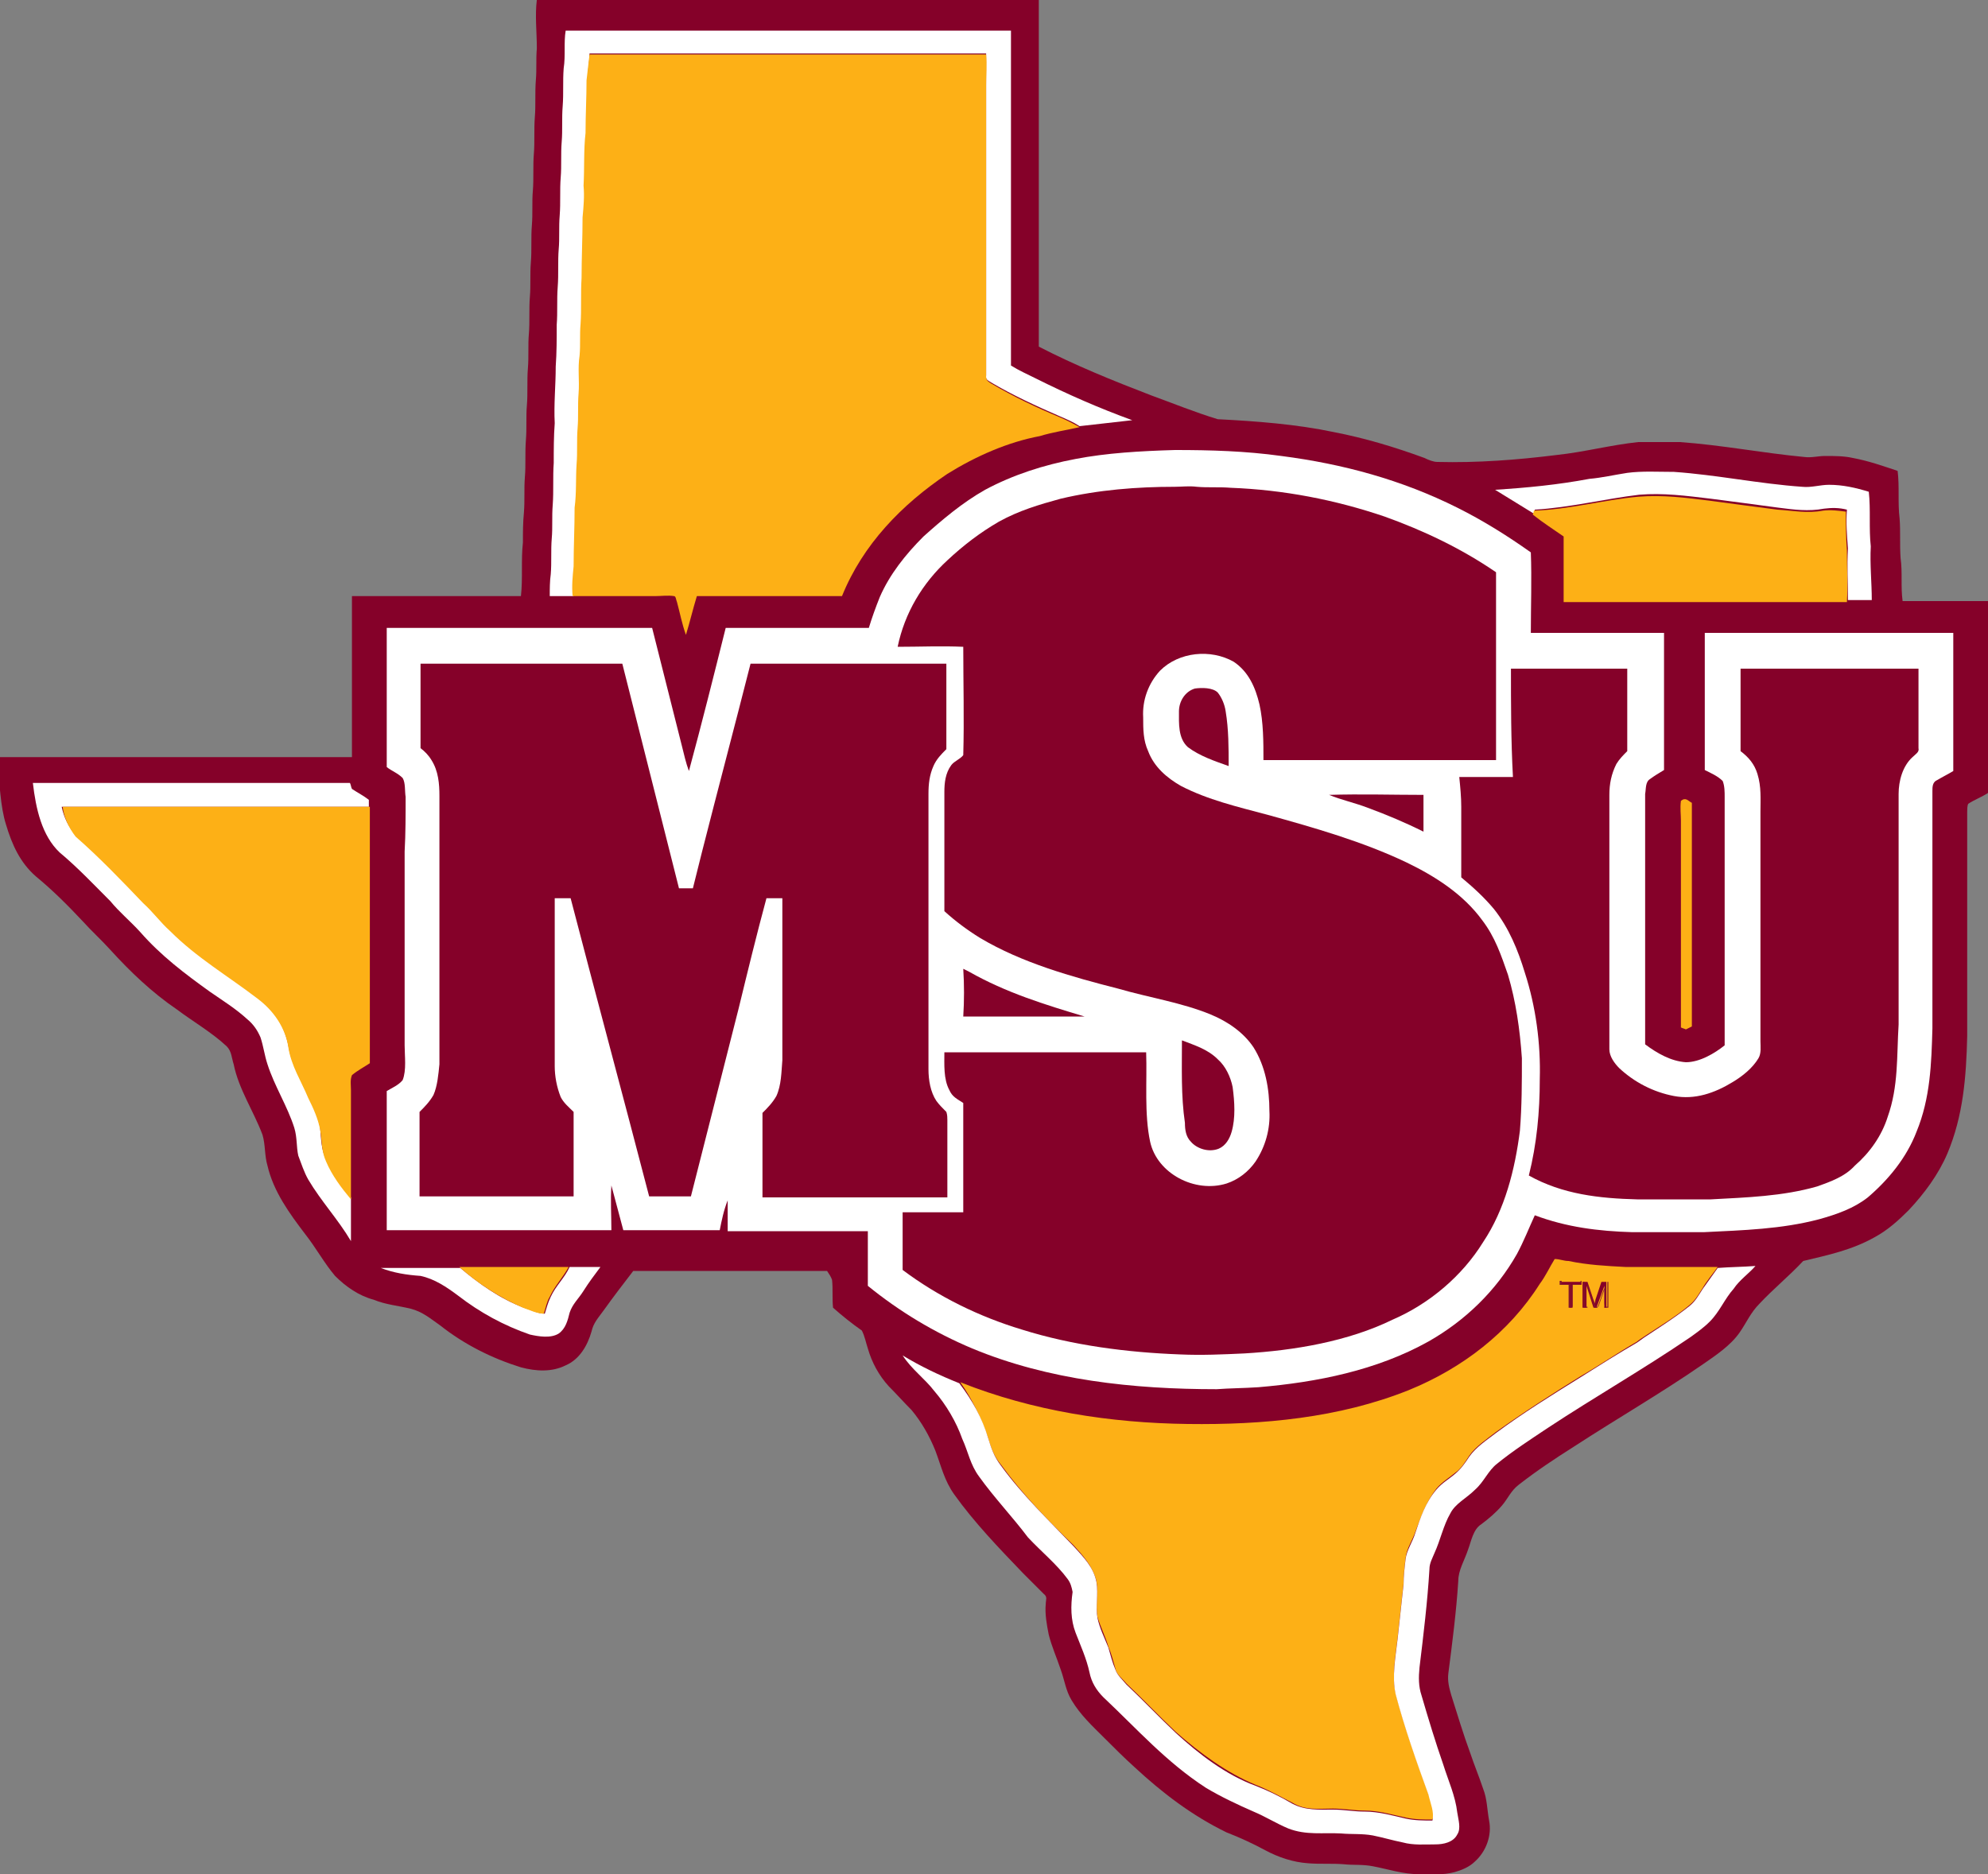 <?xml version="1.0" encoding="utf-8"?>
<svg xmlns="http://www.w3.org/2000/svg" enable-background="new 0 0 270 254.6" id="Layer_1" version="1.1" viewBox="0 0 270 254.6" x="0px" y="0px">
<rect x="0" y="0" width="270" height="254.6" fill="#808080" stroke="none"/>
<g transform="matrix(1.35 0 0 1.35 145 72.468)">
	<path clip-rule="evenodd" d="M-53.4-53.7h50.5v34.9c3.7,1.9,7.4,3.4,11.3,4.9&#xA;		c2.2,0.8,4.4,1.7,6.7,2.4C19-11.3,23-11,26.8-10.2c3.1,0.6,6.1,1.5,9.1,2.6c0.4,0.2,0.9,0.4,1.3,0.4c4,0.1,8-0.2,12-0.7&#xA;		c2.8-0.3,5.4-1,8.2-1.3c1.4,0,2.8,0,4.2,0c4.2,0.3,8.3,1.1,12.5,1.5c0.7,0.1,1.4-0.1,2.1-0.1c1,0,1.9,0,2.8,0.2&#xA;		c1.6,0.3,3,0.8,4.5,1.3c0.2,1.6,0,3.2,0.2,4.8c0.1,1.3,0,2.6,0.1,4C84,3.9,83.8,5.3,84,6.8h8.6v19.3c-0.6,0.4-1.4,0.7-2,1.1&#xA;		c-0.1,0.2-0.1,0.6-0.1,0.8c0,7.5,0,15.1,0,22.6c-0.1,4.1-0.4,8-2,11.8c-0.9,2.1-2.3,4-3.9,5.7c-1,1-2.1,2-3.4,2.7&#xA;		c-2.3,1.3-4.7,1.8-7.2,2.4c-1.4,1.5-3,2.8-4.4,4.3c-0.9,0.9-1.3,1.9-2,2.9c-0.9,1.3-2.4,2.3-3.7,3.2c-4.2,2.9-8.7,5.5-13,8.3&#xA;		c-1.9,1.2-3.7,2.4-5.5,3.8c-0.8,0.6-1.1,1.4-1.7,2.1c-0.6,0.7-1.3,1.3-2.1,1.9c-0.8,0.5-1,1.7-1.3,2.5c-0.4,1.2-1,2.1-1,3.2&#xA;		c-0.2,3.1-0.6,6.2-1,9.3c-0.1,0.8,0.1,1.5,0.3,2.2c0.6,1.9,1.2,3.9,1.9,5.8c0.4,1.2,0.9,2.4,1.3,3.6c0.4,1,0.4,2.1,0.6,3.2&#xA;		c0.3,1.5-0.3,3.1-1.4,4.1c-0.6,0.6-1.4,0.9-2.1,1.1c-1.2,0.3-2.2,0.2-3.5,0.2c-1.7,0-3.1-0.5-4.7-0.8c-1-0.2-2-0.1-2.9-0.2&#xA;		c-1.2-0.1-2.4,0-3.6-0.1c-1.5-0.1-3-0.6-4.3-1.3c-1.3-0.7-2.6-1.3-3.9-1.8c-3.5-1.7-6.5-4-9.3-6.6c-1-0.9-2-1.9-3-2.9&#xA;		c-1.2-1.2-2.4-2.3-3.3-3.8c-0.6-1-0.7-2-1.1-3.1c-0.4-1.2-0.9-2.3-1.2-3.5c-0.2-1-0.4-2.1-0.3-3.1c0-0.4,0.2-0.7-0.2-1&#xA;		c-0.7-0.7-1.4-1.4-2.1-2.1c-2.4-2.5-4.9-5.1-6.9-7.9c-1-1.4-1.3-2.8-1.9-4.4c-0.6-1.5-1.4-2.9-2.4-4.1c-0.8-0.8-1.5-1.6-2.3-2.4&#xA;		c-1-1.1-1.7-2.4-2.1-3.8c-0.2-0.6-0.3-1.2-0.6-1.8c-1-0.7-2-1.5-2.9-2.3c-0.1-0.9,0-1.9-0.1-2.8c-0.1-0.3-0.3-0.6-0.5-0.9&#xA;		c-6.5,0-13,0-19.5,0c-1,1.3-2,2.6-3,4c-0.5,0.7-1,1.2-1.2,2.1c-0.4,1.4-1.2,2.8-2.6,3.4c-1.4,0.7-3,0.6-4.5,0.2&#xA;		c-2.9-0.9-5.7-2.3-8.1-4.2c-1-0.7-1.8-1.4-3-1.7c-1.2-0.3-2.5-0.4-3.7-0.9c-1.5-0.4-2.8-1.3-3.9-2.4c-1.1-1.3-1.9-2.8-3-4.2&#xA;		c-1.6-2.1-3.2-4.3-3.8-6.9c-0.3-1-0.2-2.1-0.5-3.1c-0.9-2.4-2.4-4.6-2.9-7.1c-0.2-0.6-0.2-1.3-0.7-1.8c-1.5-1.4-3.4-2.5-5-3.7&#xA;		c-2.5-1.7-4.7-3.8-6.7-6c-0.9-1-1.9-1.9-2.8-2.9c-1.5-1.6-3-3.1-4.7-4.5c-1.6-1.4-2.4-3.2-3-5.2c-0.6-1.9-0.6-4.1-0.9-6.1v-0.7H-72&#xA;		V6.3h17c0.2-1.8,0-3.6,0.2-5.4c0-1,0-2,0.1-3c0.1-1.2,0-2.4,0.1-3.6c0.1-1.2,0-2.4,0.1-3.7c0.1-1.2,0-2.4,0.1-3.5&#xA;		c0.1-1.2,0-2.5,0.1-3.7c0.1-1.2,0-2.4,0.1-3.5c0.1-1.2,0-2.5,0.1-3.7c0.1-1.2,0-2.3,0.1-3.5c0.1-1.2,0-2.5,0.1-3.7&#xA;		c0.1-1.2,0-2.4,0.1-3.5c0.1-1.2,0-2.5,0.1-3.7c0.1-1.2,0-2.5,0.1-3.7c0.1-1.2,0-2.4,0.1-3.7c0.1-1.1,0-2.1,0.1-3.2&#xA;		C-53.4-50.5-53.6-52.1-53.4-53.7" fill="#850129" fill-rule="evenodd"/>
	<path clip-rule="evenodd" d="M-50.5-50.6c0.6,0,1.3,0,1.9,0h42.9v31.7c0,0.7,0,1.3,0,2&#xA;		c0.8,0.5,1.7,0.9,2.5,1.3c3.2,1.6,6.4,3,9.7,4.2c-1.8,0.2-3.5,0.4-5.3,0.6c-0.6-0.4-1.3-0.7-2-1c-2.3-1-4.7-2.1-6.9-3.4&#xA;		c-0.3-0.2-0.6-0.3-0.5-0.7c0-9.7,0-19.5,0-29.3c0-1,0-2.1,0-3.1c-13.3,0-26.6,0-39.9,0c0,0.9-0.2,1.8-0.2,2.7&#xA;		c0,1.8-0.1,3.6-0.1,5.3c-0.2,1.8-0.1,3.5-0.2,5.3c0,1.1,0,2.1-0.1,3.2c0,2-0.1,4.1-0.1,6.1c-0.2,1.5-0.1,3-0.1,4.6&#xA;		c-0.1,1.1,0.1,2.1-0.1,3.2c-0.2,1.3,0,2.5-0.1,3.8c-0.1,1.2,0,2.3-0.1,3.5c-0.1,1.2,0,2.4-0.1,3.6c-0.1,1.5,0,2.9-0.2,4.4&#xA;		c0,2-0.1,3.9-0.1,5.9c-0.1,1-0.2,2-0.1,3h-2.4c0-0.7,0-1.5,0.1-2.2c0.1-1.2,0-2.4,0.1-3.6c0.1-1.1,0-2.2,0.1-3.4&#xA;		c0.1-1.4,0-2.8,0.1-4.2c0-1.3,0-2.7,0.1-4c-0.1-1.9,0.1-3.8,0.1-5.7c0.1-1.4,0.1-2.8,0.1-4.2c0.1-1.3,0-2.5,0.1-3.8&#xA;		c0.1-1.3,0-2.6,0.1-3.8c0.1-1.1,0-2.2,0.1-3.4c0.1-1.3,0-2.6,0.1-3.8c0.1-1.2,0-2.4,0.1-3.6c0.1-1.2,0-2.4,0.1-3.6&#xA;		c0.1-1.3,0-2.5,0.1-3.8C-50.5-48.1-50.7-49.4-50.5-50.6" fill="#FFFFFF" fill-rule="evenodd"/>
	<path clip-rule="evenodd" d="M-48.1-48.2c13.3,0,26.6,0,39.9,0c0.1,1,0,2.1,0,3.1&#xA;		c0,9.7,0,19.6,0,29.3c0,0.4,0.2,0.5,0.5,0.7c2.2,1.3,4.5,2.4,6.9,3.4c0.7,0.3,1.3,0.6,2,1c-1.3,0.3-2.7,0.5-4,0.9&#xA;		C-6-9.2-9.2-7.8-12.1-6c-4.6,3.1-8.5,7.1-10.6,12.3c-4.9,0-9.7,0-14.6,0c-0.4,1.3-0.7,2.6-1.1,3.9c-0.4-1.1-0.6-2.2-0.9-3.3&#xA;		c-0.1-0.2-0.1-0.6-0.3-0.6c-0.6-0.1-1.3,0-1.9,0h-8.3c-0.1-1,0-2,0.1-3c0-2,0.1-3.9,0.1-5.9c0.2-1.5,0.1-2.9,0.2-4.4&#xA;		c0.1-1.2,0-2.4,0.1-3.6c0.1-1.2,0-2.3,0.1-3.5c0.1-1.3-0.1-2.5,0.1-3.8c0.1-1.1,0-2.1,0.1-3.2c0.1-1.5,0-3,0.1-4.6&#xA;		c0-2,0.1-4.1,0.1-6.1c0.1-1.1,0.2-2.1,0.1-3.2c0.1-1.8,0-3.6,0.2-5.3c0-1.8,0.1-3.6,0.1-5.3C-48.3-46.4-48.2-47.3-48.1-48.2" fill="#FDB016" fill-rule="evenodd"/>
	<path clip-rule="evenodd" d="M10.8-8.4c3.6,0,7.1,0.1,10.7,0.6c6.2,0.8,12.1,2.4,17.7,5.2&#xA;		c2.6,1.3,5,2.8,7.4,4.5c0.1,2.7,0,5.4,0,8.1h13.4v13.8c-0.5,0.3-1,0.6-1.4,0.9c-0.5,0.3-0.4,1-0.5,1.5v25.2&#xA;		c1.2,0.9,2.6,1.7,4.1,1.8c1.4,0,2.9-0.9,3.9-1.7V26.5c0-0.5,0-1.1-0.2-1.6c-0.5-0.5-1.2-0.8-1.8-1.1c0-4.6,0-9.2,0-13.8h25v13.9&#xA;		c-0.5,0.3-1.1,0.6-1.6,0.9C87,25,87,25.5,87,25.9c0,8,0,16,0,23.9c-0.1,3.5-0.2,7-1.6,10.4c-1,2.6-2.8,4.8-4.9,6.6&#xA;		c-1.4,1.1-3.1,1.7-4.9,2.2C71.8,70,68,70.1,64,70.3h-7.2c-3.4-0.1-6.6-0.5-9.8-1.7c-0.6,1.3-1.1,2.6-1.8,3.9&#xA;		c-2.1,3.7-5.2,6.7-8.9,8.8c-5.2,2.9-11.2,4.1-17.1,4.6C17.7,86,16.3,86,15,86.1C6.6,86.1-1.9,85.2-9.6,82&#xA;		c-3.8-1.6-7.3-3.7-10.5-6.3v-5.5c-4.7,0-9.4,0-14.1,0c0-1,0-2.1,0-3.1c-0.4,1-0.6,2-0.8,3c-3.2,0-6.5,0-9.7,0&#xA;		c-0.4-1.5-0.8-3-1.2-4.5c-0.1,1.5,0,3,0,4.5c-7.5,0-15.1,0-22.6,0v-14c0.5-0.3,1.2-0.6,1.6-1.1c0.4-1,0.2-2.4,0.2-3.5V32&#xA;		c0.1-1.8,0.1-3.7,0.1-5.5c-0.1-0.6,0-1.4-0.3-1.9c-0.5-0.5-1.1-0.7-1.6-1.1v-14c8.9,0,17.8,0,26.7,0c1,4,2,7.9,3,11.9&#xA;		c0.2,0.8,0.4,1.7,0.7,2.5c1.3-4.8,2.5-9.6,3.7-14.4h14.4c0.3-1,0.7-2.1,1.1-3.1c1-2.3,2.6-4.3,4.4-6.1c1.9-1.7,3.9-3.4,6.2-4.7&#xA;		c2.8-1.5,5.9-2.5,9.1-3.1C3.9-8.1,7.3-8.3,10.8-8.4" fill="#FFFFFF" fill-rule="evenodd"/>
	<path clip-rule="evenodd" d="M56.3-6.1c1.5-0.2,3.1-0.1,4.7-0.1c4.3,0.3,8.6,1.2,12.9,1.5&#xA;		c0.9,0.1,1.8-0.2,2.7-0.2c1.4,0,2.7,0.3,4,0.7c0.2,1.8,0,3.7,0.2,5.5c-0.1,1.8,0.1,3.6,0.1,5.4h-2.4c0-1.7-0.1-3.4,0-5.2&#xA;		c-0.1-1.3-0.2-2.6-0.1-3.9c-0.8-0.2-1.5-0.2-2.3-0.1c-1.6,0.3-3,0.1-4.6-0.1c-2.2-0.3-4.5-0.6-6.8-0.9c-2.5-0.3-4.8-0.6-7.2-0.4&#xA;		c-3.4,0.4-7,1.3-10.5,1.5c0,0.1-0.1,0.2-0.1,0.4c-1.3-0.8-2.6-1.6-3.9-2.4c3.2-0.2,6.3-0.5,9.5-1.1C53.7-5.6,55-5.9,56.3-6.1" fill="#FFFFFF" fill-rule="evenodd"/>
	<path clip-rule="evenodd" d="M13-4.7c1.1,0.1,2.2,0,3.4,0.1c5.3,0.2,10.5,1.2,15.5,2.9&#xA;		c3.9,1.4,7.7,3.2,11.2,5.6v18.9H19.7c0-1.8,0-3.8-0.4-5.6c-0.4-1.7-1.1-3.3-2.6-4.3c-2.3-1.3-5.5-1-7.4,0.9c-1.2,1.3-1.8,3-1.7,4.7&#xA;		c0,1.2,0,2.3,0.5,3.4c0.6,1.6,1.9,2.7,3.3,3.5c2.7,1.4,5.7,2.1,8.7,2.9c4.7,1.3,9.6,2.7,14,4.8c2.9,1.4,5.7,3.2,7.6,5.8&#xA;		c1.3,1.7,1.9,3.5,2.6,5.5c0.8,2.7,1.2,5.5,1.4,8.4c0,2.4,0,4.8-0.2,7.3C45,64,44,68,41.8,71.3c-2.1,3.4-5.4,6.2-9.1,7.8&#xA;		c-4.5,2.2-9.9,3.1-14.9,3.4c-2.2,0.1-4.3,0.2-6.5,0.1C6,82.4,0.5,81.7-4.6,80.1c-4.3-1.3-8.4-3.3-12-6c0-1.9,0-3.8,0-5.8h6.1v-11&#xA;		c-0.6-0.4-1.1-0.6-1.4-1.3c-0.6-1.1-0.5-2.6-0.5-3.8H7.9c0.1,2.9-0.2,6.2,0.4,9c0.7,3.2,4.5,5.2,7.7,4.2c1.2-0.4,2.2-1.2,2.9-2.2&#xA;		c1-1.5,1.5-3.3,1.4-5.1c0-2.2-0.4-4.5-1.6-6.4c-1-1.5-2.6-2.6-4.3-3.3c-2.9-1.2-6.2-1.7-9.3-2.6c-4.7-1.2-9.7-2.6-13.9-5.1&#xA;		c-1.3-0.8-2.5-1.7-3.6-2.7v-12c0-0.9,0.1-1.9,0.7-2.7c0.3-0.4,0.9-0.6,1.2-1c0.1-3.6,0-7.3,0-10.9c-2.2-0.1-4.4,0-6.6,0&#xA;		c0.7-3.4,2.5-6.4,5-8.7c1.6-1.5,3.3-2.8,5.2-3.9c2-1.1,4-1.7,6.2-2.3C3.1-4.4,7-4.7,10.8-4.7C11.5-4.7,12.2-4.8,13-4.7" fill="#850129" fill-rule="evenodd"/>
	<path clip-rule="evenodd" d="M57.4-3.7c2.5-0.2,4.8,0.1,7.2,0.4c2.2,0.3,4.5,0.6,6.8,0.9&#xA;		c1.6,0.1,3,0.4,4.6,0.1c0.8-0.1,1.5,0,2.3,0.1c0,1.3,0,2.6,0.1,3.9c0,1.7,0.1,3.4,0,5.2c-9.5,0-19,0-28.5,0V0.3&#xA;		c-1-0.7-2.1-1.4-3.1-2.2c0-0.1,0.1-0.2,0.1-0.4C50.4-2.4,54-3.4,57.4-3.7" fill="#FDB016" fill-rule="evenodd"/>
	<g>
		<path clip-rule="evenodd" d="M-65.1,13.1h20.3c1.9,7.5,3.8,15.1,5.7,22.6h1.4&#xA;			c0.3-1.2,0.6-2.4,0.9-3.6c1.6-6.3,3.3-12.7,4.9-19h19.7v8.6c-0.5,0.5-1,1-1.3,1.7c-0.4,0.9-0.5,1.8-0.5,2.8v27.7&#xA;			c0,1.1,0.2,2.3,0.8,3.2c0.3,0.4,0.6,0.7,1,1.1c0.1,0.3,0.1,0.6,0.1,0.8c0,2.6,0,5.2,0,7.8h-18.6c0-2.8,0-5.7,0-8.5&#xA;			c0.5-0.5,1-1,1.4-1.7c0.5-1.1,0.5-2.4,0.6-3.6V36.7h-1.6c-1,3.7-1.9,7.4-2.8,11.1c-1.6,6.3-3.2,12.6-4.8,18.9h-4.2&#xA;			c-2.6-10-5.3-20-7.9-30h-1.6v16.9c0,1,0.2,2.1,0.6,3.1c0.3,0.6,0.8,1,1.3,1.5c0,2.8,0,5.6,0,8.5h-15.5v-8.5c0.5-0.5,1-1,1.4-1.7&#xA;			c0.4-0.9,0.5-2.1,0.6-3.1v-27c0-1.2-0.1-2.5-0.8-3.6c-0.3-0.5-0.7-0.9-1.1-1.2C-65.1,18.8-65.1,15.9-65.1,13.1" fill="#850129" fill-rule="evenodd"/>
		<path clip-rule="evenodd" d="M44.6,13.6h11.7v8.3c-0.4,0.4-0.8,0.8-1.1,1.3&#xA;			c-0.5,1-0.7,2-0.7,3.1v25.6c0,0.7,0.5,1.4,1,1.9c1.5,1.4,3.4,2.4,5.5,2.8c2.1,0.4,4.1-0.3,5.9-1.4c1-0.6,2-1.4,2.6-2.4&#xA;			c0.3-0.5,0.2-1.2,0.2-1.7V28c0-1.3,0.1-2.5-0.3-3.8c-0.3-1-0.9-1.7-1.7-2.3c0-2.8,0-5.5,0-8.3h17.9v8c0.1,0.4-0.3,0.6-0.6,0.9&#xA;			c-1,0.9-1.4,2.4-1.4,3.7c0,7.7,0,15.5,0,23.2c-0.2,3.2,0,6.2-1.1,9.3c-0.6,1.9-1.8,3.6-3.3,4.9c-1,1.1-2.4,1.6-3.8,2.1&#xA;			c-3.5,1-7.1,1.1-10.7,1.3h-7.4c-3.8-0.1-7.5-0.5-10.9-2.4c0.8-3.2,1.1-6.4,1.1-9.7c0.1-3.6-0.4-7.3-1.5-10.7&#xA;			c-0.7-2.3-1.6-4.5-3.1-6.4c-1-1.2-2.1-2.2-3.3-3.2v-7.1c0-1-0.1-2-0.2-3h5.4C44.6,20.8,44.6,17.2,44.6,13.6" fill="#850129" fill-rule="evenodd"/>
		<path clip-rule="evenodd" d="M15.1,16c0.4,0.5,0.7,1.2,0.8,1.9c0.3,1.8,0.3,3.7,0.3,5.5&#xA;			c-1.4-0.5-2.9-1-4.1-1.9c-1-0.9-0.9-2.4-0.9-3.6c0-1,0.6-2,1.6-2.3C13.5,15.5,14.6,15.5,15.1,16" fill="#850129" fill-rule="evenodd"/>
	</g>
	<path clip-rule="evenodd" d="M-104.1,25.1h31.9c0.1,0.2,0.1,0.4,0.2,0.6&#xA;		c0.6,0.4,1.2,0.7,1.7,1.1c0,0.2,0,0.5,0,0.7c-10.3,0-20.6,0-30.9,0c0.2,1,0.7,2.1,1.4,2.8c2.4,2.1,4.6,4.4,6.8,6.7&#xA;		c1,0.9,1.7,1.9,2.7,2.8c2.7,2.7,5.8,4.5,8.8,6.8c1.6,1.2,2.7,2.9,3.1,4.9c0.3,1.9,1.2,3.3,2,5.1c0.5,1,1,2.1,1.2,3.2&#xA;		c0.1,1.1,0.1,2.2,0.6,3.2c0.6,1.4,1.6,2.6,2.5,3.8c0,1.5,0,2.9,0,4.4c-1.3-2.2-3-4-4.3-6.2c-0.4-0.7-0.7-1.6-1-2.4&#xA;		c-0.2-0.9-0.1-1.8-0.4-2.8c-0.7-2.2-2-4.2-2.7-6.4c-0.3-0.9-0.4-1.8-0.7-2.7c-0.3-0.7-0.7-1.3-1.3-1.8c-1.2-1.1-2.5-1.9-3.8-2.8&#xA;		c-2.5-1.8-4.9-3.6-7-6c-1-1.1-2.1-2-3-3.1c-1.7-1.7-3.3-3.4-5.1-4.9C-103.2,30.4-103.8,27.7-104.1,25.1" fill="#FFFFFF" fill-rule="evenodd"/>
	<path clip-rule="evenodd" d="M26.3,26.3c3.2-0.1,6.4,0,9.5,0V30c-1.8-0.9-3.7-1.7-5.6-2.4&#xA;		C28.9,27.1,27.5,26.8,26.3,26.3" fill="#850129" fill-rule="evenodd"/>
	<path clip-rule="evenodd" d="M61.7,26.9c0.5-0.4,0.7,0,1.1,0.2c0,7.5,0,15,0,22.5&#xA;		c-0.2,0.1-0.4,0.2-0.6,0.3c-0.2-0.1-0.3-0.1-0.5-0.2V28.9C61.7,28.3,61.6,27.6,61.7,26.9" fill="#FDB016" fill-rule="evenodd"/>
	<path clip-rule="evenodd" d="M-101.1,27.5c10.3,0,20.6,0,30.9,0c0,8.6,0,17.2,0,25.8&#xA;		c-0.6,0.4-1.2,0.7-1.8,1.2c-0.2,0.5-0.1,1-0.1,1.5c0,3.7,0,7.4,0,11c-1-1.2-1.9-2.4-2.5-3.8c-0.5-1.1-0.4-2.1-0.6-3.2&#xA;		c-0.2-1.1-0.7-2.2-1.2-3.2c-0.7-1.7-1.7-3.2-2-5.1c-0.3-2-1.5-3.7-3.1-4.9c-3-2.3-6.1-4.1-8.8-6.8c-1-0.9-1.7-1.9-2.7-2.8&#xA;		c-2.2-2.3-4.4-4.6-6.8-6.7C-100.5,29.6-101,28.5-101.1,27.5" fill="#FDB016" fill-rule="evenodd"/>
	<path clip-rule="evenodd" d="M-10.5,43.8c0.2,0.1,0.4,0.2,0.6,0.3c3.7,2.1,7.6,3.3,11.6,4.5&#xA;		c-4.1,0-8.1,0-12.2,0C-10.4,47-10.4,45.4-10.5,43.8" fill="#850129" fill-rule="evenodd"/>
	<path clip-rule="evenodd" d="M11.5,51c1.3,0.5,2.6,0.9,3.6,1.9c0.8,0.7,1.3,1.8,1.5,2.8&#xA;		c0.2,1.5,0.3,3.1-0.1,4.5c-0.2,0.7-0.6,1.4-1.3,1.7c-1,0.4-2.2,0-2.8-0.7c-0.5-0.5-0.6-1.2-0.6-1.9C11.4,56.6,11.5,53.8,11.5,51" fill="#850129" fill-rule="evenodd"/>
	<path clip-rule="evenodd" d="M49,73c0.5,0,0.9,0.2,1.4,0.2c1.9,0.4,3.8,0.5,5.7,0.6&#xA;		c3.1,0,6.2,0,9.3,0c-0.5,0.7-1.1,1.4-1.5,2.1c-0.4,0.6-0.7,1.2-1.3,1.7c-1.4,1.2-3.1,2.2-4.6,3.2c-0.3,0.2-0.6,0.4-0.7,0.5&#xA;		c-1.9,1.1-3.8,2.4-5.7,3.5c-2.9,1.8-5.7,3.6-8.5,5.6c-0.9,0.7-2.1,1.5-2.7,2.4c-0.4,0.6-0.8,1.3-1.4,1.7c-0.6,0.5-1.3,0.9-1.9,1.6&#xA;		c-1,1.3-1.5,2.7-2.1,4.3c-0.3,0.9-0.9,1.7-1,2.7c-0.1,0.8-0.2,1.7-0.2,2.5c-0.2,1.8-0.4,3.7-0.6,5.5c-0.2,1.8-0.6,3.8-0.2,5.6&#xA;		c0.9,3.4,2.1,6.8,3.3,10.1c0.3,0.9,0.7,1.7,0.4,2.6c-0.9,0-1.8,0-2.7-0.2c-1.4-0.3-2.7-0.7-4.1-0.7c-1.1,0-2.1-0.2-3.2-0.2&#xA;		c-1.5,0-2.8,0.2-4.1-0.6c-1.2-0.6-2.4-1.3-3.7-1.8c-2.9-1.2-5.6-3.2-8-5.3c-1.7-1.6-3.3-3.3-5-4.9c-0.4-0.5-1-0.9-1.1-1.5&#xA;		c-0.2-0.7-0.4-1.5-0.7-2.2c-0.3-1-0.8-2-1.1-3c-0.2-1.2,0.1-2.5-0.1-3.6c-0.4-1.5-1.3-2.5-2.3-3.6c-2.6-2.5-5.2-5.2-7.3-8.1&#xA;		C-7.3,93-7.7,92.1-8,91c-0.7-2-1.6-3.9-2.8-5.6c7.3,2.9,15.1,4.1,22.9,4.2c7.5,0.1,15.2-0.6,22.2-3.4c5.4-2.2,10.1-5.8,13.2-10.7&#xA;		C48.1,74.7,48.5,73.8,49,73" fill="#FDB016" fill-rule="evenodd"/>
	<path clip-rule="evenodd" d="M58,80.9c1.5-1,3.1-2,4.6-3.2c0.6-0.5,0.9-1.1,1.3-1.7&#xA;		c0.5-0.7,1-1.4,1.5-2.1c1.3-0.1,2.5-0.1,3.8-0.2c-0.7,0.8-1.6,1.4-2.2,2.3c-0.9,1-1.4,2.3-2.4,3.3c-0.6,0.6-1.3,1.1-2,1.6&#xA;		c-4.7,3.2-9.6,6-14.3,9.1c-1.8,1.2-3.5,2.3-5.1,3.6c-0.9,0.7-1.3,1.8-2.2,2.6c-0.9,0.9-2,1.4-2.5,2.4c-0.7,1.2-1,2.7-1.6,4&#xA;		c-0.2,0.5-0.5,1-0.5,1.6c-0.2,3.3-0.6,6.6-1,9.9c-0.1,1-0.1,1.9,0.2,2.8c0.7,2.4,1.4,4.7,2.2,7c0.5,1.6,1.2,3.1,1.4,4.8&#xA;		c0.1,0.7,0.4,1.6,0,2.2c-0.4,0.8-1.4,1-2.2,1c-1.1,0-2.2,0.1-3.3-0.2c-1-0.2-2-0.5-3-0.7c-1.1-0.2-2.1-0.1-3.2-0.2&#xA;		c-1.8-0.1-3.5,0.2-5.3-0.5c-1.2-0.5-2.3-1.2-3.5-1.7c-1.6-0.7-3.3-1.5-4.8-2.4c-4-2.6-6.9-5.9-10.3-9.1c-0.7-0.7-1.2-1.5-1.4-2.5&#xA;		c-0.3-1.4-0.9-2.7-1.4-4c-0.5-1.3-0.5-2.7-0.3-4.1c-0.1-0.5-0.2-0.9-0.5-1.3c-1.1-1.5-2.7-2.8-4-4.2C-5.5,99-7.4,97-8.9,94.9&#xA;		c-0.9-1.2-1.1-2.5-1.7-3.8c-0.6-1.7-1.6-3.4-2.8-4.8c-1-1.3-2.3-2.2-3.2-3.6c1.8,1.1,3.7,2,5.7,2.8C-9.6,87.2-8.6,89-8,91&#xA;		c0.3,1,0.6,1.9,1.3,2.8c2.1,2.9,4.8,5.5,7.3,8.1c1,1.1,2,2.1,2.3,3.6c0.2,1.2-0.1,2.5,0.1,3.6c0.2,1,0.7,2,1.1,3&#xA;		c0.2,0.7,0.4,1.5,0.7,2.2c0.2,0.6,0.7,1,1.1,1.5c1.7,1.6,3.3,3.3,5,4.9c2.3,2.1,5,4.2,8,5.3c1.3,0.5,2.5,1.1,3.7,1.8&#xA;		c1.3,0.7,2.7,0.6,4.1,0.6c1.1,0,2.1,0.2,3.2,0.2c1.4,0,2.8,0.4,4.1,0.7c0.9,0.2,1.8,0.2,2.7,0.2c0.2-0.9-0.2-1.7-0.4-2.6&#xA;		c-1.2-3.3-2.4-6.7-3.3-10.1c-0.4-1.8,0-3.8,0.2-5.6c0.2-1.8,0.4-3.7,0.6-5.5c0-0.8,0.1-1.7,0.2-2.5c0.1-0.9,0.7-1.7,1-2.7&#xA;		c0.5-1.5,1-3,2.1-4.3c0.6-0.7,1.2-1,1.9-1.6c0.6-0.5,1-1.1,1.4-1.7c0.7-1,1.8-1.7,2.7-2.4c2.7-2,5.6-3.8,8.5-5.6&#xA;		c1.9-1.2,3.8-2.4,5.7-3.5L58,80.9z" fill="#FFFFFF" fill-rule="evenodd"/>
	<path clip-rule="evenodd" d="M-69.1,73.9c2.7,0,5.3,0,8,0c1.9,1.6,4,3.1,6.4,4&#xA;		c0.7,0.2,1.4,0.6,2.1,0.6c0.2-0.6,0.3-1.1,0.6-1.7c0.5-1.1,1.4-1.9,1.9-3c1,0,2.1,0,3.1,0c-0.6,0.8-1.2,1.6-1.7,2.4&#xA;		c-0.5,0.8-1.1,1.3-1.4,2.2c-0.2,0.8-0.4,1.6-1.1,2.1c-0.8,0.5-2,0.3-2.9,0.1c-2.6-0.9-5-2.2-7.2-3.9c-1.2-0.9-2.4-1.7-3.8-2&#xA;		C-66.5,74.6-67.8,74.4-69.1,73.9" fill="#FFFFFF" fill-rule="evenodd"/>
	<path clip-rule="evenodd" d="M-61.2,73.8c3.7,0,7.3,0,11,0c-0.6,1.1-1.4,1.9-1.9,3&#xA;		c-0.3,0.5-0.4,1.1-0.6,1.7c-0.7,0-1.5-0.4-2.1-0.6C-57.1,76.9-59.3,75.5-61.2,73.8" fill="#FDB016" fill-rule="evenodd"/>
	<path clip-rule="evenodd" d="M50.5,77.9v-2.3h-0.9v-0.3h2.1v0.3h-0.9v2.3H50.5z" fill="#850129" fill-rule="evenodd"/>
	<path clip-rule="evenodd" d="M50.5,77.8h0.3v-2.3h0.9v-0.3h-2v0.3h0.9V77.8z M50.8,77.9h-0.4&#xA;		v-2.3h-0.9v-0.4h2.1v0.4h-0.9V77.9z" fill="#84152C" fill-rule="evenodd"/>
	<path clip-rule="evenodd" d="M51.8,77.9v-2.6h0.5l0.6,1.8c0.1,0.2,0.1,0.3,0.1,0.4&#xA;		c0-0.1,0.1-0.2,0.1-0.4l0.6-1.8h0.5v2.6H54v-2.2l-0.8,2.2h-0.3l-0.7-2.2v2.2H51.8z" fill="#850129" fill-rule="evenodd"/>
	<path clip-rule="evenodd" d="M54,77.8h0.3v-2.5h-0.4l-0.6,1.8c-0.1,0.2-0.1,0.3-0.1,0.4l0,0.1&#xA;		l0-0.1c0-0.1-0.1-0.2-0.1-0.4l-0.6-1.8h-0.5v2.5h0.3v-2.3l0.8,2.3h0.3l0.8-2.3L54,77.8z M54.3,77.9H54v-2l-0.7,2h-0.3l0,0l-0.7-2.1&#xA;		v2.1h-0.4v-2.6h0.6l0.6,1.8c0,0.1,0.1,0.2,0.1,0.3c0-0.1,0.1-0.2,0.1-0.3l0.6-1.8h0.5V77.9z" fill="#84152C" fill-rule="evenodd"/>
</g>
</svg>